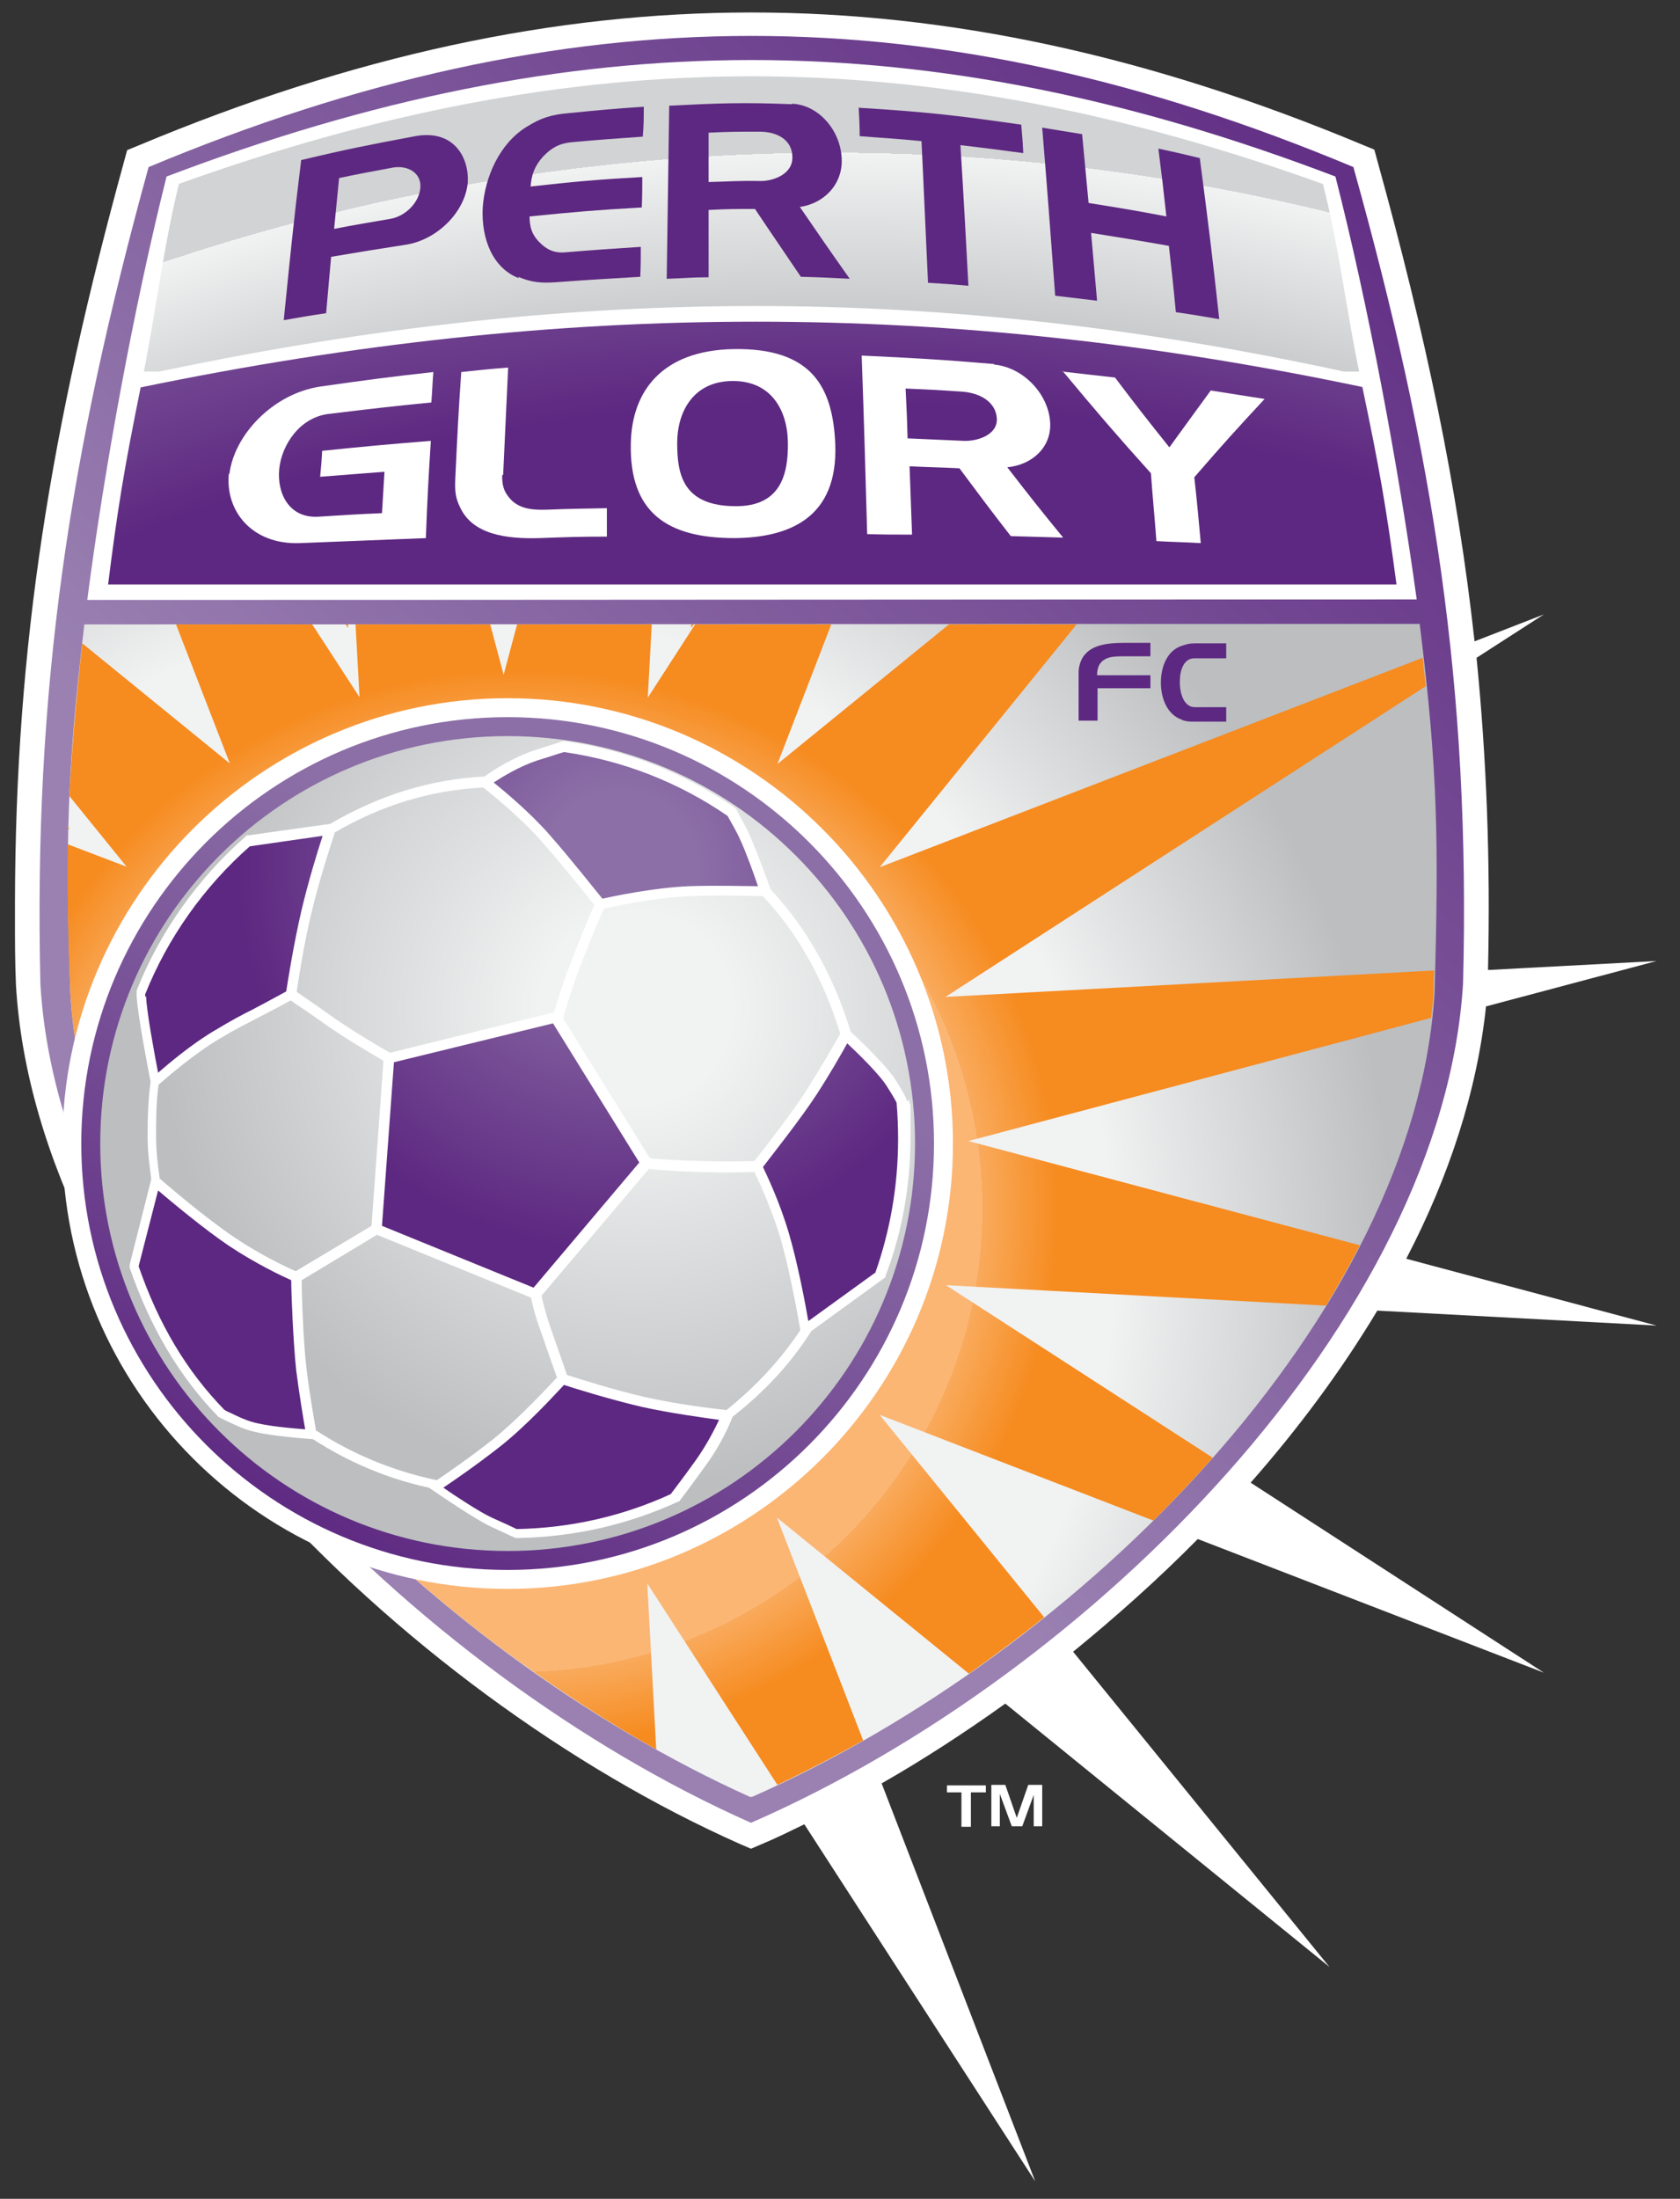 <?xml version="1.0" encoding="UTF-8"?>
<svg id="Layer_1" data-name="Layer 1" xmlns="http://www.w3.org/2000/svg" xmlns:xlink="http://www.w3.org/1999/xlink" viewBox="0 0 336.9 440.9">
  <rect x="0" y="0" width="336.9" height="440.9" fill="#333333" stroke="none"/>
  <defs>
    <clipPath id="clippath">
      <rect x="3" y="2.5" width="329.2" height="434.9" fill="none"/>
    </clipPath>
    <clipPath id="clippath-1">
      <path d="M29.8,33.5C13.9,91.2,6.7,138.1,8.1,197.3h0c3.8,66.3,74.6,138.1,142.5,168.2h0c68.8-30,138.8-101.5,142.8-168.4h0c1.5-59.2-5.9-106-22-163.6h0C229.6,16,190.1,7.2,150.7,7.2h0c-39.5,0-79,8.8-120.9,26.3" fill="none"/>
    </clipPath>
    <linearGradient id="linear-gradient" x1="-148.3" y1="606.9" x2="-147.3" y2="606.9" gradientTransform="translate(49901.7 -205193.7) scale(338.2)" gradientUnits="userSpaceOnUse">
      <stop offset="0" stop-color="#9a81b2"/>
      <stop offset=".2" stop-color="#9a81b2"/>
      <stop offset=".5" stop-color="#815d9e"/>
      <stop offset="1" stop-color="#5d2881"/>
    </linearGradient>
    <clipPath id="clippath-2">
      <path d="M16.9,125.3c-3.5,29.7-3.8,44-2.8,73.7h0c3.6,64.4,71.1,132,136.5,161.4h0c66.4-29.2,133.3-96.7,137.1-161.6h0c.8-29.8.7-44-3-73.7h0c-90.1,0-177.5.1-267.8.1" fill="none"/>
    </clipPath>
    <radialGradient id="radial-gradient" cx="-148.3" cy="606.9" fx="-148.3" fy="606.9" r="1" gradientTransform="translate(28223.9 -114875.1) scale(189.7)" gradientUnits="userSpaceOnUse">
      <stop offset="0" stop-color="#f1f2f2"/>
      <stop offset=".7" stop-color="#f1f2f2"/>
      <stop offset="1" stop-color="#bcbec0"/>
    </radialGradient>
    <clipPath id="clippath-3">
      <rect x="3" y="2.5" width="329.2" height="434.9" fill="none"/>
    </clipPath>
    <clipPath id="clippath-4">
      <path d="M35.9,36.8c-3.2,13-4.7,26.1-7.2,38.4h0c84.4-18.2,159.7-18.7,244,0h0c-2.6-12.2-4.1-25.4-7.4-38.3h0c-40-14.4-77.3-21.6-114.6-21.6h0c-37.4,0-74.8,7.2-114.9,21.6" fill="none"/>
    </clipPath>
    <radialGradient id="radial-gradient-2" cx="-148.3" cy="606.9" fx="-148.3" fy="606.9" r="1" gradientTransform="translate(62541.9 -254810.9) scale(420.6)" gradientUnits="userSpaceOnUse">
      <stop offset="0" stop-color="#bcbec0"/>
      <stop offset=".9" stop-color="#bcbec0"/>
      <stop offset="1" stop-color="#f1f2f2"/>
      <stop offset="1" stop-color="#d1d3d4"/>
    </radialGradient>
    <clipPath id="clippath-5">
      <path d="M28.2,77.7c-3.3,16.3-4.6,24.1-6.6,40.1h0c87,0,172.4-.2,258.5-.2h0c-2.1-15.9-3.5-23.8-6.9-40h0c-41.9-8.8-81.7-13.1-121.6-13.1h0c-40.5,0-80.9,4.4-123.5,13.2" fill="none"/>
    </clipPath>
    <radialGradient id="radial-gradient-3" cx="-148.3" cy="606.9" fx="-148.3" fy="606.9" r="1" gradientTransform="translate(62912.1 -256317.5) scale(423.1)" gradientUnits="userSpaceOnUse">
      <stop offset="0" stop-color="#5d2881"/>
      <stop offset=".9" stop-color="#5d2881"/>
      <stop offset="1" stop-color="#7d569a"/>
      <stop offset="1" stop-color="#9a81b2"/>
      <stop offset="1" stop-color="#815d9e"/>
      <stop offset="1" stop-color="#5d2881"/>
    </radialGradient>
    <clipPath id="clippath-6">
      <rect x="3" y="2.5" width="329.2" height="434.9" fill="none"/>
    </clipPath>
    <clipPath id="clippath-7">
      <path d="M190.3,125.2l-34.4,28,10.8-28c-9.1,0-18.2,0-27.3,0h0l-9.5,14.7.8-14.7c-9,0-18,0-27,0h0l-2.7,10.1-2.7-10.1c-9,0-18,0-27,0h0l.8,14.6-9.5-14.6c-9.1,0-18.2,0-27.3,0h0l10.8,27.9-29.6-24.1c-1.3,11.9-2.1,21.3-2.6,30.6h0l11.5,14.2-11.8-4.5c-.1,8.8,0,18.1.5,29.7h0c2.6,47.2,39.6,96.1,84.9,130.4h0c1.6,1.2,3.2,2.4,4.9,3.6h0c9,6.5,18.3,12.5,27.7,17.8h0l-1.8-33.3,26.1,40.4c5.7-2.7,11.5-5.7,17.2-8.9h0l-17.3-44.7,38.5,31.3c5.1-3.6,10.2-7.4,15.1-11.3h0l-33-40.6,54.9,21.2c4.1-4.1,8.1-8.3,11.9-12.6h0l-53.5-34.6,76.2,4.1c2.4-4,4.7-8,6.8-12.1h0l-78.5-20.9,92.8-24.7c.2-1.7.4-3.5.5-5.2h0c0-1.5,0-2.9.1-4.3h0l-98,5.3,96.3-62.3c-.2-1.9-.4-3.8-.6-5.7h0l-108.9,42,39.5-48.7c-8.6,0-17.2,0-25.8,0" fill="none"/>
    </clipPath>
    <radialGradient id="radial-gradient-4" cx="-148.3" cy="606.9" fx="-148.3" fy="606.9" r="1" gradientTransform="translate(22942.4 -93220.8) scale(154)" gradientUnits="userSpaceOnUse">
      <stop offset="0" stop-color="#fbb674"/>
      <stop offset=".6" stop-color="#fbb674"/>
      <stop offset=".6" stop-color="#f9aa5c"/>
      <stop offset=".7" stop-color="#f68b1f"/>
      <stop offset="1" stop-color="#f68b1f"/>
    </radialGradient>
    <clipPath id="clippath-8">
      <rect x="3" y="2.5" width="329.2" height="434.9" fill="none"/>
    </clipPath>
    <clipPath id="clippath-9">
      <path d="M16.3,229.3c0,47.2,38.4,85.5,85.5,85.5h0c47.2,0,85.5-38.4,85.5-85.5h0c0-47.2-38.4-85.5-85.5-85.5h0c-47.2,0-85.5,38.4-85.5,85.5" fill="none"/>
    </clipPath>
    <linearGradient id="linear-gradient-2" x1="-148.3" y1="606.9" x2="-147.3" y2="606.9" gradientTransform="translate(-25178 104004.4) rotate(-180) scale(171)" gradientUnits="userSpaceOnUse">
      <stop offset="0" stop-color="#8c6fa7"/>
      <stop offset=".2" stop-color="#8c6fa7"/>
      <stop offset="1" stop-color="#5d2881"/>
    </linearGradient>
    <clipPath id="clippath-10">
      <path d="M20.1,229.3c0,45.1,36.6,81.7,81.7,81.7h0c45.1,0,81.7-36.6,81.7-81.7h0c0-45.1-36.6-81.7-81.7-81.7h0c-45.1,0-81.7,36.6-81.7,81.7" fill="none"/>
    </clipPath>
    <radialGradient id="radial-gradient-5" cx="-148.3" cy="606.9" fx="-148.3" fy="606.9" r="1" gradientTransform="translate(58147.2 14379.4) rotate(90) scale(95.6)" gradientUnits="userSpaceOnUse">
      <stop offset="0" stop-color="#f1f2f2"/>
      <stop offset=".2" stop-color="#f1f2f2"/>
      <stop offset="1" stop-color="#bcbec0"/>
    </radialGradient>
    <clipPath id="clippath-11">
      <path d="M99.5,289.3c-6.3,5-12.4,8.9-12.4,8.9h0s7.8,5.4,11.1,7h0c3.3,1.5,5.2,2.4,5.2,2.4h0c11.3-.2,22.1-2.7,31.8-7.2h0s2-2.6,5.2-7.1h0c3.3-4.6,5.2-9.5,5.2-9.5h0s-9.1-1-16.8-2.7h0c-7.6-1.7-16.1-4.6-16.1-4.6h0s-7,7.8-13.3,12.9M26.7,254c3.9,11.4,9.5,21.3,17.7,29.6h0c1,.4,3.7,1.9,5.8,2.5h0c4.1,1.2,12.3,1.6,12.3,1.6h0s-1.2-6.6-2-13h0c-.8-6.4-1-18.7-1-18.7h0s-6.5-2.8-12.9-7.1h0c-6.4-4.3-15.4-12.1-15.4-12.1h0l-4.4,17.2ZM162.9,218.8c-3.5,5.4-11.1,15-11.1,15h0s3.3,6.3,5.4,13.7h0c2.2,7.4,4.1,19.1,4.1,19.1h0l15-10.9c3.2-8.6,4.8-17.8,4.8-27.5h0c0-2.7,0-4.9-.3-7.6h0s0,0-2.1-3.5h0c-2.2-3.5-9.2-9.8-9.2-9.8h0s-3.3,5.9-6.7,11.3M78,212.1l-2.5,34.3,31.8,13,22.2-26.3-18.1-29.2-33.4,8.2ZM49.6,168.6c-9.4,8.3-16.9,18.7-21.6,30.5h0c0,.2,0,.4,0,.7h0c.2,4.1,2.8,17.2,2.8,17.2h0s6.3-5.9,12.6-9.6h0c6.5-3.8,7.4-3.9,14.8-8.1h0s1.3-8.9,3-16.4h0c1.7-7.5,4.8-16.7,4.8-16.7h0l-16.6,2.4ZM107.4,151.5c-5.3,1.8-10.1,5.3-10.1,5.3h0s7.1,5.4,12.3,11.3h0c5.2,5.9,10.9,13.2,10.9,13.2h0s9.7-2.3,17.8-2.6h0c8.1-.3,15.3,0,15.3,0h0s-2.7-7.7-4.2-11h0c-.8-1.8-2.1-4.1-2.6-5h0c-9.9-6.8-21.2-11.4-33.7-13.2h0c-1.4.5-3.3,1-5.6,1.8" fill="none"/>
    </clipPath>
    <radialGradient id="radial-gradient-6" cx="-148.3" cy="606.9" fx="-148.3" fy="606.9" r="1" gradientTransform="translate(11558.4 -46618.1) scale(77.1)" gradientUnits="userSpaceOnUse">
      <stop offset="0" stop-color="#8c6fa7"/>
      <stop offset=".2" stop-color="#8c6fa7"/>
      <stop offset="1" stop-color="#5d2881"/>
    </radialGradient>
    <clipPath id="clippath-12">
      <rect x="3" y="2.5" width="329.2" height="434.9" fill="none"/>
    </clipPath>
  </defs>
  <g clip-path="url(#clippath)">
    <path d="M27.7,29.2l-2.2.9-.6,2.2C10.2,85.8,3.1,129,3,181v3.2c0,4.4,0,8.8.2,13.3,4,69.2,77,142,145.3,172.3l2.1.9,2.1-.9c2.9-1.2,5.7-2.6,8.6-4l46.3,71.6-30.8-79.8c8.4-4.8,16.7-10.2,24.8-16l65,52.8-51.4-63.2c8.7-7.1,17.1-14.6,25-22.6l69.4,26.8-58.8-38.1c9.6-10.9,18.2-22.5,25.4-34.5l56,3-50.2-13.4c8.6-16.5,14.2-33.6,16-50.6l34.2-9.1-33.8,1.8c.5-22.1-.3-42.5-2.3-62.6l13.5-8.7-13.9,5.4c-3.4-31-9.8-61.4-19.5-96.4l-.6-2.2-2.2-.9C230.6,11.2,190.4,2.5,150.7,2.5S70.7,11.2,27.7,29.2" fill="#fff"/>
  </g>
  <g clip-path="url(#clippath-1)">
    <rect x="-356.1" y="-715.1" width="1014.7" height="1014.7" transform="translate(191.2 46.1) rotate(-45)" fill="url(#linear-gradient)"/>
  </g>
  <g clip-path="url(#clippath-2)">
    <rect x="12.8" y="-208.7" width="569" height="569" fill="url(#radial-gradient)"/>
  </g>
  <g clip-path="url(#clippath-3)">
    <path d="M267.8,35.4c-81.8-31.2-152.6-31.1-234.4,0-6.5,25.9-12.5,58.6-15.9,84.9,90.5,0,177.9-.1,266.6-.1-3.6-26.3-9.7-59-16.3-84.8" fill="#fff"/>
  </g>
  <g clip-path="url(#clippath-4)">
    <rect x="28.1" y="-1187.3" width="1261.8" height="1261.8" fill="url(#radial-gradient-2)"/>
  </g>
  <g clip-path="url(#clippath-5)">
    <rect x="10.9" y="-1152.2" width="1269.4" height="1269.4" fill="url(#radial-gradient-3)"/>
  </g>
  <g clip-path="url(#clippath-6)">
    <path d="M83.3,27.3c7.8-1.4,10.8,4.4,10.5,9.3-.5,5.9-6.2,11.6-12.6,12.5-5.9.9-8.9,1.4-14.8,2.4-.4,4.5-.6,6.8-1,11.3-3.4.5-5.1.8-8.5,1.4,1.3-12.8,1.9-19.2,3.5-32.1,9.2-2.2,13.8-3.1,22.9-4.8M68,35.7c-.4,4.1-.6,6.1-1,10.2,4.5-.9,6.7-1.2,11.2-2,3.1-.5,5.9-3.3,6.1-6.3.2-3-2.6-4.5-5.5-4-4.3.8-6.5,1.2-10.8,2.1" fill="#5d2881"/>
    <path d="M104.1,55.8c-5.3-2-7.6-7.9-7.3-14.1.4-6.2,3.4-12.9,8.7-16.2,3-1.9,5.1-2.5,8.4-2.8,6.1-.6,9.1-.9,15.2-1.3,0,2.4,0,3.6-.2,6-5.7.4-8.5.6-14.1,1.1-2.4.2-4.1,1-5.9,2.9-1.7,1.9-2.3,3.6-2.5,6,9-1,13.4-1.4,22.4-1.9,0,2.4,0,3.6-.1,6.1-9,.5-13.5.9-22.5,1.8,0,2.2.5,3.6,1.8,5,1.4,1.5,3,2.4,5.3,2.2,6.1-.5,9.1-.7,15.2-1.1,0,2.4,0,3.6-.1,6-6.8.4-10.2.6-17,1.1-3,.2-4.9,0-7.5-1.1" fill="#5d2881"/>
    <path d="M158.8,20.8c5.4.2,10,5.5,10,11.5,0,4.8-3.6,8.5-8.4,9.2,3.9,5.7,5.9,8.6,10,14.4-3.9-.2-5.9-.3-9.8-.4-3.7-5.5-5.6-8.2-9.2-13.6-3.7,0-5.6,0-9.3.2,0,5.4,0,8.1,0,13.5-3.4,0-5,.2-8.4.3.2-14,.3-21,.5-34.7,9.8-.5,14.7-.7,24.6-.3M142.1,26.6c0,3.9,0,5.9,0,9.9,4.2-.1,6.3-.3,10.5-.2,2.5,0,6.4-1.4,6.3-4.8,0-3.2-2.7-5.1-6.6-5.1-4.1,0-6.1,0-10.1.2" fill="#5d2881"/>
    <path d="M172.1,21.6c13.1.8,19.6,1.5,32.7,3.4.2,2.3.3,3.5.4,5.7-5.1-.7-7.6-1-12.6-1.6.7,11.3,1,16.9,1.6,28.2-3.3-.3-4.9-.4-8.1-.6-.5-11.4-.8-17.1-1.3-28.4-5-.5-7.4-.6-12.4-1,0-2.3-.1-3.5-.2-5.8" fill="#5d2881"/>
    <path d="M209,25.6c3.2.5,4.8.8,8,1.3.5,5.5.8,8.3,1.3,13.8,6.2,1,9.4,1.5,15.6,2.7-.6-5.4-.9-8.1-1.6-13.6,3.3.7,5,1.1,8.3,1.9,1.7,13,2.5,19.4,3.9,32.3-3.5-.6-5.2-.9-8.7-1.4-.5-5.3-.8-8-1.4-13.3-6.2-1.1-9.4-1.6-15.6-2.6.5,5.4.7,8.2,1.2,13.6-3.4-.4-5-.6-8.4-1-1-13.5-1.5-20.2-2.6-33.7" fill="#5d2881"/>
    <path d="M46,95.1c.9-7.8,8.7-16.2,18.3-17.6,9.1-1.3,13.6-1.9,22.6-2.9-.2,2.4-.2,3.6-.4,6.1-8.2.8-12.3,1.3-20.6,2.3-5.8.7-9.4,6.2-9.9,11-.5,4.8,1.9,10,7.9,9.6,5.1-.3,7.6-.5,12.7-.7.2-3.3.3-5,.5-8.3-5.1.4-7.7.6-12.9,1,.2-2.1.3-3.1.4-5.2,8.7-.9,13.1-1.3,21.8-2-.5,7.8-.7,11.7-1,19.5-10,.4-15,.6-25.2,1-9.7.4-15.1-6.5-14.3-14" fill="#fff"/>
    <path d="M100.7,95.3c0,2,.3,3.2,1.5,4.6,1.8,2.1,4.4,2.4,7.5,2.3,4.8-.2,7.2-.2,12-.3,0,2.3,0,3.4,0,5.7-5.4,0-8.1.1-13.5.3-6.9.2-13.4-.8-15.9-6.1-1-2-1.1-3.4-1-5.8.4-8.5.6-12.8,1.2-21.4,3.7-.4,5.6-.6,9.4-.9-.4,8.6-.6,12.9-1,21.5" fill="#fff"/>
    <path d="M147.3,107.9c-13.5,0-21.1-5.1-20.8-19,.2-10.5,6.3-18.6,20.5-18.9,15.9-.3,20,7.7,20.5,19,.6,15-9.4,18.8-20.2,18.9M146.6,76.4c-7.9.2-10.8,6.6-10.8,12.4,0,6.3,1.1,12.7,11.8,12.7,8.9,0,10.5-6.3,10.4-12.8-.1-6.5-3.4-12.5-11.4-12.3" fill="#fff"/>
    <path d="M199.3,73.1c5.9.5,11.1,6,11.3,11.8.2,4.7-3.5,8.3-8.6,8.8,4.4,5.7,6.7,8.6,11.2,14.1-4.2-.1-6.3-.2-10.5-.3-4.2-5.4-6.2-8.1-10.3-13.6-4-.2-6-.2-10-.4.2,5.5.3,8.2.5,13.7-3.6,0-5.4,0-9-.1-.4-14.3-.6-21.5-1.1-35.8,10.7.5,16,.8,26.6,1.7M181.6,77.8c.2,4,.3,6.1.4,10.1,4.5.2,6.8.3,11.3.5,2.7.1,6.8-1.2,6.6-4.5-.2-3.2-3.2-5.2-7.4-5.4-4.4-.3-6.6-.4-11-.6" fill="#fff"/>
    <path d="M213,74.5c4.2.5,6.3.7,10.6,1.2,4.3,5.7,6.5,8.5,10.9,14,3.4-4.7,5.1-7,8.3-11.4,4.3.7,6.5,1,10.8,1.7-5.4,5.8-8.3,9-14.1,15.7.6,5.3.8,7.9,1.3,13.2-3.6-.2-5.3-.2-8.9-.4-.4-5.4-.7-8.1-1.1-13.6-7.1-7.9-10.7-12.1-17.7-20.5" fill="#fff"/>
    <path d="M98,125.8c-1.2,0-1.8,0-2.9,0" fill="#f68b1f"/>
    <polygon points="139.1 125.2 138.6 125.2 138.6 125.9 139.1 125.2" fill="#f68b1f"/>
    <path d="M13.6,165.8c0,.2,0,.3,0,.4h.4c0,.1-.4-.4-.4-.4Z" fill="#f68b1f"/>
    <polygon points="69.8 125.2 69.3 125.2 69.8 125.9 69.8 125.2" fill="#f68b1f"/>
  </g>
  <g clip-path="url(#clippath-7)">
    <rect x="13.5" y="-104" width="461.9" height="461.9" fill="url(#radial-gradient-4)"/>
  </g>
  <g clip-path="url(#clippath-8)">
    <path d="M101.8,318.6c-49.3,0-89.3-40.1-89.3-89.3s40.1-89.3,89.3-89.3,89.3,40.1,89.3,89.3-40.1,89.3-89.3,89.3" fill="#fff"/>
  </g>
  <g clip-path="url(#clippath-9)">
    <rect x="-14.2" y="112.6" width="233.7" height="233.7" transform="translate(-147.3 203.6) rotate(-60)" fill="url(#linear-gradient-2)"/>
  </g>
  <g clip-path="url(#clippath-10)">
    <rect x="20.1" y="147.5" width="286.9" height="286.9" fill="url(#radial-gradient-5)"/>
  </g>
  <g clip-path="url(#clippath-11)">
    <rect x="26.4" y="75.9" width="231.4" height="231.4" fill="url(#radial-gradient-6)"/>
  </g>
  <g clip-path="url(#clippath-12)">
    <path d="M181.9,220.9c0-.4-.3-1.1-2.2-4.2-2.1-3.3-8-8.8-9.1-9.8-3.4-11.2-8.9-20.9-16.1-28.6-.4-1.2-2.8-7.8-4.2-10.9-.8-1.8-2.1-4-2.6-5v-.2c-.2,0-.3-.2-.3-.2-10.3-7.1-21.8-11.6-34.1-13.4h-.2s-.2,0-.2,0l-1.5.5c-1.2.4-2.5.8-4.1,1.3-4.8,1.6-9.1,4.5-10.1,5.3-11.1.6-21,3.7-31,9.5l-16.4,2.3h-.3s-.2.2-.2.2c-9.6,8.4-17.2,19.1-21.9,30.9v.2c0,0,0,.2,0,.2,0,.1,0,.2,0,.4,0,0,0,.2,0,.3.2,3.9,2.5,15.7,2.8,17.2-.5,3.6-.6,7.4-.6,10.9s.4,5.7.7,8.4v.4c0,0-4.3,17-4.3,17v.3c0,0,0,.3,0,.3,4.2,12.1,10,21.9,17.9,30h.2c0,.1.2.2.2.2.3.1.7.3,1.3.6,1.3.6,3.1,1.5,4.7,1.9,4.2,1.2,12.2,1.6,12.5,1.7h0c7.1,4.6,14.9,7.9,23.2,9.7l.9.6c.3.2,8,5.5,11.3,7.1,3.2,1.5,5.2,2.4,5.2,2.4h.2c0,0,.2,0,.2,0,11.4-.2,22.2-2.7,32.2-7.3h.2c0,0,.2-.3.2-.3,0,0,2-2.6,5.3-7.2,3-4.1,4.8-8.4,5.2-9.5,6.5-5.1,11.7-10.7,15.8-17.2l14.6-10.6.3-.2v-.3c3.3-8.7,5-18.1,5-27.9s0-4.9-.3-7.4M168.5,207.3c-.8,1.4-3.6,6.3-6.5,10.9-3,4.8-9.3,12.8-10.7,14.6-1.2,0-4.8.2-11.2,0-6-.2-8.8-.4-9.8-.6l-17.4-28h0s1.5-5.5,4.1-12.1c2.1-5.4,3.6-8.8,4.1-9.9,2.1-.5,10.2-2.2,17.1-2.5,6.8-.3,13.1,0,14.8,0,7,7.5,12.2,16.7,15.5,27.6M79,213l31.9-7.8,17.3,27.9-21.2,25.1-30.4-12.4,2.4-32.8ZM74.5,245.8l-15.2,9.1c-1.6-.7-7-3.2-12.3-6.8-5.7-3.8-13.5-10.5-15-11.8v-.2c-.4-2.7-.7-5.4-.7-8.2s0-7,.5-10.4c1.3-1.1,6.8-6,12.2-9.2,3.5-2.1,5.4-3,7.5-4.1,1.7-.9,3.7-1.9,6.8-3.6.7.5,1.4,1,2.2,1.5,1.2.8,2.6,1.8,3.9,2.7,4.1,3,10.6,6.8,12.5,7.9l-2.4,33.1ZM107.7,152.5c1.6-.5,2.9-.9,4.1-1.3l1.3-.4c11.8,1.7,22.9,6,32.8,12.8.6,1.1,1.8,3.1,2.5,4.7,1.1,2.3,2.8,7,3.6,9.4-2.6,0-8-.2-13.9,0-7,.3-15,2-17.3,2.5-1.4-1.7-6.2-7.8-10.5-12.7-4-4.6-9.1-8.8-11.3-10.6,1.7-1.1,5.1-3.2,8.7-4.4M67,167c9.6-5.6,19.2-8.5,29.9-9.1,1.4,1.1,7.4,5.9,11.8,10.9,4.3,4.9,9.1,10.9,10.5,12.7-.6,1.3-2.1,4.7-4.1,9.9-2.1,5.3-3.5,9.8-4,11.6l-32.9,8.1c-1.6-.9-8.4-4.9-12.5-7.9-1.4-1-2.8-2-4-2.8-.8-.5-1.5-1.1-2.2-1.5.3-2.2,1.4-9.4,2.9-15.6,1.5-6.5,4.1-14.4,4.7-16.2M29.1,199.8c0-.2,0-.3,0-.4,0,0,0,0,0,0,4.5-11.3,11.8-21.6,21-29.7l14.6-2.1c-1,3-3,9.6-4.3,15.2-1.5,6.5-2.7,14-3,16-3.1,1.7-5,2.7-6.7,3.6-2.2,1.1-4.1,2.1-7.6,4.2-4.6,2.7-9.2,6.6-11.4,8.5-.7-3.7-2.3-12.2-2.4-15.3M50.5,285.1c-1.4-.4-3.1-1.2-4.3-1.8-.5-.2-.9-.4-1.2-.6-7.6-7.8-13.2-17.2-17.2-28.8l3.9-15.2c2.7,2.3,9.3,7.8,14.2,11.1,5.4,3.6,10.7,6.1,12.5,6.9,0,2.6.4,12.5,1,18.1.6,4.7,1.4,9.5,1.8,11.8-2.4-.2-7.7-.6-10.7-1.5M63.4,287c-.3-1.8-1.3-7.2-1.9-12.3-.7-5.5-1-15.4-1-18l15.1-9.1,30.9,12.6c.2,1.1.8,3.7,1.9,6.6,0,0,2.5,7.3,3.3,9.4-1.6,1.7-7.4,8-12.7,12.3-4.8,3.8-9.5,7-11.4,8.3-8.6-1.8-16.7-5.1-24.1-9.9M139.6,292.7c-2.7,3.8-4.6,6.2-5.1,6.9-9.6,4.4-20,6.8-30.9,7-.6-.3-2.3-1.1-5-2.3-2.4-1.1-7.4-4.4-9.7-6,2.1-1.4,6.6-4.5,11.2-8.1,5.5-4.3,11.3-10.7,13-12.5,2.1.7,9.2,2.9,15.6,4.4,5.9,1.3,12.6,2.2,15.5,2.6-.8,1.7-2.4,4.9-4.6,8M145.4,282.7c-1.9-.2-9.7-1.1-16.2-2.6-6.5-1.5-13.6-3.8-15.5-4.4l-3.3-9.5c-1-2.8-1.6-5.4-1.8-6.4l21.5-25.4c1.1.1,4,.4,10,.6,6.2.2,9.8,0,11.2,0,.8,1.7,3.3,7,5.1,12.9,2,6.7,3.8,17.1,4.1,18.8-4,6-8.9,11.3-14.9,16.1M175.5,255.2l-13.4,9.7c-.6-3.5-2.2-11.9-3.9-17.6-1.8-6.2-4.4-11.6-5.2-13.3,1.6-2.1,7.7-9.8,10.8-14.6,2.6-4,5-8.2,6.1-10.2,1.9,1.8,6.4,6.1,8,8.7,1.4,2.2,1.8,3,1.9,3.2.2,2.5.3,4.7.3,7.3,0,9.4-1.6,18.4-4.6,26.9" fill="#fff"/>
    <polygon points="189.9 358 197.7 358 197.7 359.4 194.7 359.4 194.7 366.3 192.8 366.3 192.8 359.4 189.9 359.4 189.9 358" fill="#fff"/>
    <polygon points="198.8 357.9 201.6 357.9 203.9 364.5 206.2 357.9 209 357.9 209 366.2 207.3 366.2 207.3 359.9 205 366.2 202.9 366.2 200.5 359.7 200.5 366.2 198.8 366.2 198.8 357.9" fill="#fff"/>
    <path d="M230.7,129v2.6h-5.2c-2.1,0-4.1,0-5.1,1.8-.3.7-.4,1.2-.4,2h10.7v2.6h-10.6v6.5h-3.8v-9.6c0-.8.1-1.2.3-1.9,1.2-3.7,5.2-4.1,9.1-4.1h5Z" fill="#5d2881"/>
    <path d="M237,144.3c-2.8-.9-4.2-4.1-4.2-7.4s1.3-6.3,3.9-7.3c1.1-.4,1.8-.6,3-.6h6.2v3h-6.4c-2.1,0-2.9,2.4-2.9,4.6s0,.4,0,.6c.1,2.1.9,4.6,3,4.6h6.3v2.9h-6.8c-.8,0-1.3-.1-2-.3" fill="#5d2881"/>
  </g>
</svg>